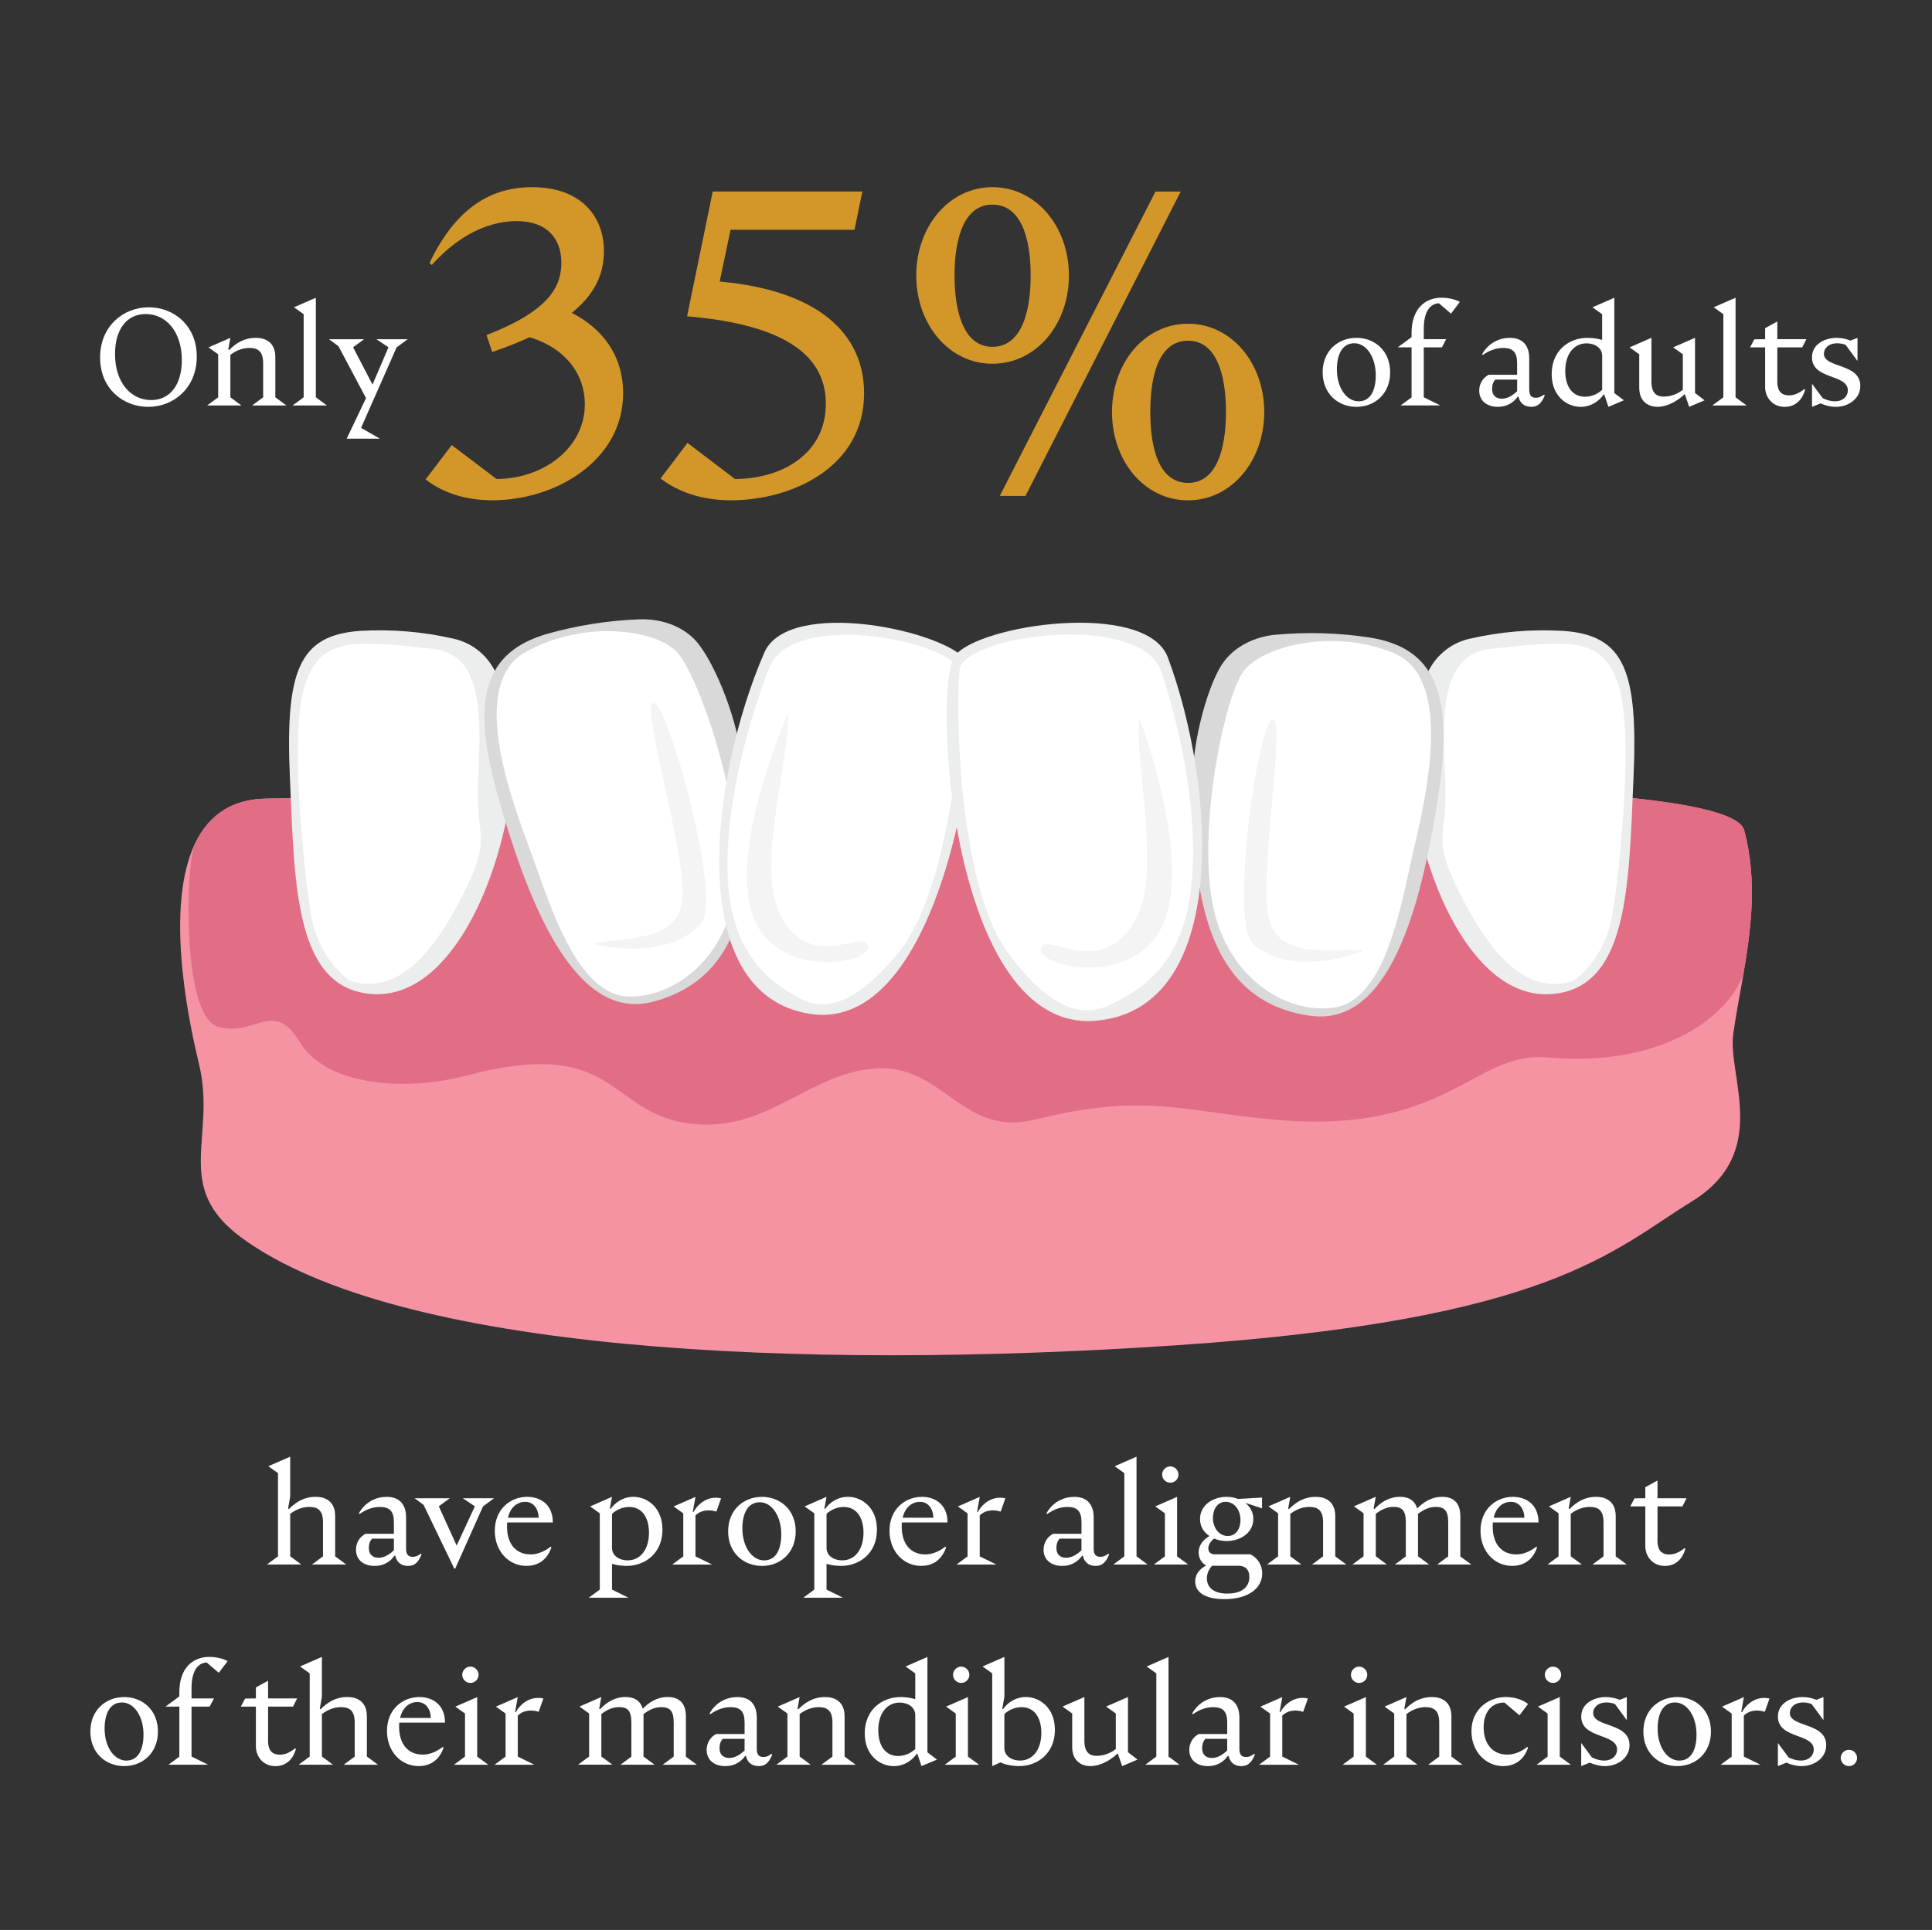 <?xml version="1.0" encoding="utf-8"?>
<svg xmlns="http://www.w3.org/2000/svg" xmlns:xlink="http://www.w3.org/1999/xlink" version="1.1" baseProfile="basic" id="Layer_2" x="0px" y="0px" width="600.99px" height="600.49px" viewBox="0 0 600.99 600.49">
<rect x="0" y="0" width="600.99" height="600.49" fill="#333333" stroke="none"/>
<g>
	<g>
		<g id="implant_process_00000049923496279697031250000014266895445641595829_">
			<path fill="#F593A2" d="M542.59,258.37c-5.9-22.48-282.56-12.09-459.61-9.9c-12,0.14-19.01,6.27-22.87,15.22&#xA;				c-9.05,21.07-0.55,57.6,1.86,67.68c5.34,22.61-8.39,37.83,13.1,53.69c48.38,35.59,173.37,41.44,290.93,33.51&#xA;				c116.53-7.86,135.59-29.56,160.29-44.75c24.71-15.19,11.05-38.9,12.88-52.15c0.81-5.7,1.95-11.69,3.04-17.86&#xA;				C544.68,289.44,546.74,274.11,542.59,258.37z"/>
			<path fill="#E16E85" d="M542.59,258.37c-5.9-22.48-282.56-12.09-459.61-9.9c-12,0.14-19.01,6.27-22.87,15.22&#xA;				c0.06,0.38,0.08,0.59,0.08,0.59c-2.22,5.96-3.67,51.88,7.61,55.2c11.28,3.32,17.34-8.86,25.42,4.71&#xA;				c8.08,13.57,32.6,15.55,51.71,10.5c49.42-13.04,43.44,13.69,73,15.18c22,1.11,34.69-16.44,55.08-17.46s26.46,21.52,48.9,15.96&#xA;				c34.01-8.44,45.39-2.64,74.5,0c54.05,4.89,61.93-21.5,85.1-19.35c23.17,2.15,42.07-4.16,52.81-14.38&#xA;				c3.32-3.07,5.99-6.77,7.87-10.89C544.68,289.44,546.74,274.11,542.59,258.37z"/>
			<path fill="#ECEDED" d="M445.16,207.35c2.67-4.38,7-7.49,12-8.61c9.55-2.2,19.36-3.02,29.13-2.44&#xA;				c19.13,1.32,23.31,12.56,21.84,45.86c-1.47,33.3-1.48,65.67-25.8,67.16c-24.33,1.48-40.46-36.55-43.48-67.02&#xA;				C437.14,224.96,441.28,213.74,445.16,207.35z"/>
			<path fill="#FFFFFF" d="M489.46,305.14c-11.96,3.92-23.14-3.67-34.1-24.74s-4.76-17.93-5.79-38.15&#xA;				c-1.03-20.23-1.34-38.69,14.16-40.37c25.34-2.73,34.51-3.48,39.56,10.7c5.05,14.18,0.81,55.82-1.56,71.09&#xA;				S489.46,305.14,489.46,305.14z"/>
			<path fill="#D8D9D8" d="M380.68,205.9c3.59-4.78,9.53-7.83,16.25-8.42c9.73-0.88,19.54-0.58,29.2,0.89&#xA;				c19.99,3.2,26.08,17.11,21.43,48.08s-13.85,72.81-39.47,69.66c-34.76-4.28-36.85-42.6-37.18-71.32&#xA;				C370.73,229.73,376.32,211.69,380.68,205.9z"/>
			<path fill="#FFFFFF" d="M414.88,313.52c-14.67,2.09-34.01-9.23-37.98-33.96c-3.97-24.72,4.26-63.08,9.89-70.67&#xA;				c5.63-7.59,27.21-13.59,46.6-5.77c19.39,7.82,9.9,46,5.97,63.02C435.68,282.16,430.96,311.23,414.88,313.52z"/>
			<path fill="#F4F4F4" d="M424.1,295.8c-7.75-1.21-25.98,3.55-29.34-9.87s5.42-61.89,1.14-62.07c-4.28-0.18-13.77,63.47-5.97,70&#xA;				C402.9,304.72,424.1,295.8,424.1,295.8z"/>
			<path fill="#ECEDED" d="M153.15,207.35c-2.66-4.38-7-7.49-12-8.61c-9.55-2.2-19.36-3.02-29.13-2.44&#xA;				c-19.13,1.32-23.31,12.56-21.83,45.86s1.44,65.66,25.79,67.14c24.35,1.48,40.47-36.55,43.48-67.02&#xA;				C161.18,224.96,157.06,213.74,153.15,207.35z"/>
			<path fill="#FFFFFF" d="M108.86,305.14c11.96,3.92,23.14-3.67,34.09-24.74s4.77-17.93,5.79-38.15s1.34-38.69-14.15-40.37&#xA;				c-25.34-2.73-34.51-3.48-39.56,10.7c-5.05,14.18-0.81,55.82,1.56,71.09S108.86,305.14,108.86,305.14z"/>
			<path fill="#D8D9D8" d="M216.1,199c-4.16-4.28-10.45-6.52-17.19-6.3c-9.75,0.36-19.42,1.88-28.81,4.55&#xA;				c-19.47,5.7-23.75,20.37-15.24,50.38s22.95,70.48,47.95,64.13c33.93-8.63,31.18-46.92,27.88-75.45&#xA;				C228.96,221.39,221.15,204.19,216.1,199z"/>
			<path fill="#FFFFFF" d="M195.76,310.07c14.84,0.22,32.6-13.45,33.41-38.47c0.81-25.03-12.17-62.05-18.74-68.86&#xA;				s-28.7-10.05-46.96,0.16c-18.25,10.21-4.01,46.88,2.04,63.27C171.16,281.59,179.51,309.84,195.76,310.07z"/>
			<path fill="#F4F4F4" d="M184.36,293.66c7.54-2.18,26.22,0.24,27.87-13.5c1.65-13.74-13.19-60.71-8.96-61.43&#xA;				c4.22-0.72,21.68,61.22,14.77,68.68C206.53,299.84,184.36,293.66,184.36,293.66z"/>
			<path fill="#ECEDED" d="M237.74,203.08c7.54-17.38,57.24-6.9,63.45,3.09s-5.92,115.82-49.08,109.31&#xA;				C212.48,309.51,220.99,241.71,237.74,203.08z"/>
			<path fill="#FFFFFF" d="M239.37,207.65c7.27-18.47,59.49-8.05,60.07,2.6s-3.58,65.79-19.56,85.64&#xA;				c-15.98,19.85-25.77,17.72-31.67,14.44c-8.68-4.83-21.19-13.63-21.88-38.48C225.7,247.31,234.28,220.6,239.37,207.65z"/>
			<path fill="#F4F4F4" d="M245.07,222.1c1.11,11.41-9.53,46.07-2.96,61.12c8.92,20.37,26.37,5.53,27.93,11&#xA;				c1.56,5.48-29.04,11.3-36.11-9.91C226.87,263.09,245.07,222.1,245.07,222.1z"/>
			<path fill="#ECEDED" d="M363.29,204.58c-6.72-18.02-59.18-10.22-66.29-0.46c-7.11,9.76-1.33,117.61,44.05,113.47&#xA;				C382.75,313.78,378.23,244.67,363.29,204.58z"/>
			<path fill="#FFFFFF" d="M361.27,209.13c-6.38-19.11-61.46-11.51-62.75-0.76c-1.29,10.76-0.54,66.82,14.85,87.82&#xA;				c15.39,21,25.69,19.4,32.04,16.4c9.36-4.4,23-12.61,25.26-37.72C373.02,250.06,365.76,222.51,361.27,209.13z"/>
			<path fill="#F4F4F4" d="M354.45,223.45c-1.9,11.48,6.94,47.18-0.87,62.02c-10.59,20.13-27.83,4.07-29.81,9.56&#xA;				c-1.98,5.48,29.47,13.13,38.23-7.96C370.76,265.97,354.45,223.45,354.45,223.45z"/>
		</g>
	</g>
	<g>
		<path fill="#FFFFFF" d="M61.21,110.97c0,9.77-7.23,15.62-15.1,15.62c-7.75,0-14.97-5.59-14.97-15.36&#xA;			c0-9.77,7.23-15.62,15.15-15.62C53.98,95.61,61.21,101.2,61.21,110.97z M56.56,112.04c0-8.91-4.95-14.33-11.23-14.33&#xA;			c-5.94,0-9.55,4.82-9.55,12.44c0,8.91,4.95,14.33,11.23,14.33C52.94,124.48,56.56,119.66,56.56,112.04z"/>
		<path fill="#FFFFFF" d="M89.09,126.16H78.42l3.44-2.54v-10.63c0-3.79-1.76-4.73-4.26-4.73c-1.42,0-3.66,0.39-5.94,2.15v13.21&#xA;			l3.44,2.54H64.43l3.44-2.54v-13.38l-3.01-2.15l6.8-2.97l-0.65,3.61l0.22,0.22c2.15-2.15,4.69-3.83,8.35-3.83&#xA;			c3.01,0,6.07,1.38,6.07,5.98v12.52L89.09,126.16z"/>
		<path fill="#FFFFFF" d="M101.69,126.16H91.02l3.44-2.54V97.76l-3.01-2.15l6.8-2.97v30.98L101.69,126.16z"/>
		<path fill="#FFFFFF" d="M112.32,133.13l5.85,3.36h-10.33l6.02-12.61l-8.56-16.14l-2.97-2.19h10.93l-3.4,2.5v0.04l6.02,11.57&#xA;			l4.95-11.57v-0.04l-3.74-2.5h9.72l-3.44,2.54L112.32,133.13z"/>
	</g>
	<g>
		<path fill="#D39729" d="M193.83,122.38c0,20.97-21.11,33.28-40.59,33.28c-8.93,0-15.83-2.57-20.84-6.49l8.12-10.69l13.94,10.55&#xA;			c14.34,0,27.47-9.47,27.47-23.27c0-9.06-5.68-17.32-17.18-20.84c-3.52,1.62-7.31,3.11-11.64,4.6l-1.76-5.28&#xA;			c19.35-7.44,23.27-15.02,23.27-22.46c0-7.58-4.46-12.99-13.94-12.99c-7.04,0-16.78,2.98-26.38,13.67l-0.68-0.68&#xA;			c7.58-15.69,17.72-23.54,31.93-23.54c15.15,0,22.32,9.07,22.32,19.89c0,7.44-3.11,13.67-10.01,19.21&#xA;			C187.34,102.22,193.83,110.48,193.83,122.38z"/>
		<path fill="#D39729" d="M268.79,122.38c0,23-22.46,33.28-41.4,33.28c-9.34,0-16.51-2.71-21.92-6.77l8.39-11.09l14.75,11.23&#xA;			c14.48,0,28.28-7.71,28.28-23.41c0-13.94-10.96-24.49-43.16-27.2l7.98-38.83h46.54l-2.44,11.91h-38.56l-3.38,16.1&#xA;			C254.18,90.32,268.79,103.58,268.79,122.38z"/>
		<path fill="#D39729" d="M308.7,113.18c-13.53,0-23.68-12.31-23.68-27.47c0-15.15,10.15-27.47,23.68-27.47&#xA;			c13.67,0,23.81,12.31,23.81,27.47C332.52,100.87,322.37,113.18,308.7,113.18z M320.61,85.72c0-11.91-3.11-22.05-11.91-22.05&#xA;			c-8.66,0-11.77,10.15-11.77,22.05c0,11.91,3.11,22.19,11.77,22.19C317.5,107.91,320.61,97.62,320.61,85.72z M367.29,59.6&#xA;			l-48.3,94.71H311l48.44-94.71H367.29z M393.27,128.2c0,15.15-10.15,27.47-23.68,27.47c-13.67,0-23.68-12.31-23.68-27.47&#xA;			c0-15.15,10.01-27.47,23.68-27.47C383.12,100.74,393.27,113.05,393.27,128.2z M381.36,128.2c0-12.04-3.11-22.19-11.77-22.19&#xA;			c-8.79,0-11.77,10.15-11.77,22.19c0,11.91,2.98,22.05,11.77,22.05C378.25,150.26,381.36,140.11,381.36,128.2z"/>
	</g>
	<g>
		<rect x="401.29" y="89.58" fill="none" width="179.76" height="48.66"/>
		<path fill="#FFFFFF" d="M411.44,115.83c0-6.63,4.78-10.71,10.5-10.71c5.77,0,10.5,4.09,10.5,10.71c0,6.67-4.73,10.76-10.5,10.76&#xA;			C416.22,126.59,411.44,122.5,411.44,115.83z M427.96,116.78c0-5.81-3.01-9.98-6.67-9.98c-3.96,0-5.42,3.83-5.42,8.13&#xA;			c0,5.81,3.06,9.94,6.76,9.94C426.54,124.87,427.96,121.08,427.96,116.78z"/>
		<path fill="#FFFFFF" d="M442.89,102.36v3.18h6.97l-1.33,2.54h-5.64v15.53l5.16,2.54h-12.35l3.4-2.5v-15.58h-4.3l4.3-3.18v-1.29&#xA;			c0-7.87,4.56-10.97,9.25-10.97c2.28,0,4.26,0.52,5.77,1.29l-2.75,3.66l-3.79-3.23C444.44,94.57,442.89,97.58,442.89,102.36z"/>
		<path fill="#FFFFFF" d="M480.54,122.97c-1.08,2.8-2.45,3.61-4.22,3.61c-2.15,0-3.57-1.2-3.96-3.18h-0.21&#xA;			c-1.46,2.02-3.53,3.18-6.2,3.18c-3.44,0-5.81-1.89-5.81-5.03c0-2.28,1.25-4.04,2.93-4.95h8.86v-3.61c0-3.4-1.33-4.73-4.35-4.73&#xA;			c-2.02,0-4.13,0.65-6.33,2.19l-0.22-0.21c2.07-3.7,5.55-5.12,8.65-5.12c3.87,0,6.02,2.24,6.02,6.41v9.73c0,2.02,0.9,2.5,2.07,2.5&#xA;			c0.82,0,1.51-0.22,2.54-0.99L480.54,122.97z M471.94,121.72v-3.61h-6.8c-0.65,0.73-0.99,1.63-0.99,2.88&#xA;			c0,2.32,1.51,3.06,3.05,3.06C468.71,124.05,470.26,123.32,471.94,121.72z"/>
		<path fill="#FFFFFF" d="M505.15,124.56l-4.82,2.02l-1.29-3.83h-0.22l-0.43-1.46v-10.59c0-2.54-2.41-3.87-4.86-3.87&#xA;			c-3.83,0-6.63,3.23-6.63,8.61c0,4.99,2.37,8,6.15,8c1.89,0,3.87-0.77,5.34-2.15l0.43,1.51c-1.29,1.89-3.83,3.79-7.1,3.79&#xA;			c-4.39,0-9.04-3.4-9.04-10.2c0-7.4,5.46-11.27,11.14-11.27c1.25,0,3.05,0.17,4.56,0.65v-8l-3.01-2.15l6.8-2.97v29.65&#xA;			L505.15,124.56z"/>
		<path fill="#FFFFFF" d="M530.24,124.56l-4.78,2.02l-1.33-3.83h-0.22c-1.33,1.33-4.69,3.83-8.35,3.83c-2.54,0-5.64-1.38-5.64-5.98&#xA;			v-10.37l-3.01-2.15l6.8-2.97v13.6c0,3.79,1.76,4.69,3.83,4.69c1.42,0,3.66-0.34,5.94-2.11v-11.06l-3.01-2.15l6.8-2.97v17.17&#xA;			L530.24,124.56z"/>
		<path fill="#FFFFFF" d="M543.32,126.16h-10.67l3.44-2.54V97.76l-3.01-2.15l6.8-2.97v30.98L543.32,126.16z"/>
		<path fill="#FFFFFF" d="M549.08,120.39v-12.31h-4.69l1.33-2.5l3.36-0.04v-3.44l3.79-2.07v5.51h9.04l-1.29,2.54h-7.75v10.63&#xA;			c0,2.02,0.52,4.3,3.66,4.3c1.55,0,3.01-0.56,4.78-1.98l0.21,0.22c-1.08,3.87-3.66,5.34-6.37,5.34&#xA;			C551.37,126.59,549.08,123.66,549.08,120.39z"/>
		<path fill="#FFFFFF" d="M578.69,120.09c0,4-3.74,6.5-7.62,6.5c-1.63,0-3.31-0.43-4.73-1.08l-2.67,1.08v-7.19l3.31,4.48&#xA;			c1.29,0.65,2.62,0.99,3.79,0.99c2.62,0,4.04-1.64,4.04-3.4c0-5.16-11.15-3.27-11.15-10.28c0-4.22,4.13-6.07,7.7-6.07&#xA;			c1.51,0,2.97,0.34,4.26,0.86l2.19-0.86v7.19l-3.7-5.03c-0.86-0.3-1.68-0.47-2.58-0.47c-2.84,0-4.17,1.68-4.17,3.27&#xA;			C567.37,114.62,578.69,112.9,578.69,120.09z"/>
	</g>
	<g>
		<path fill="#FFFFFF" d="M107.72,486.79H97.04l3.44-2.54v-10.64c0-3.79-1.77-4.74-4.26-4.74c-1.42,0-3.66,0.39-5.94,2.15v13.22&#xA;			l3.44,2.54H83.04l3.44-2.54v-25.88l-3.01-2.15l6.8-2.97v12.4l-0.65,3.7l0.22,0.22c2.15-2.15,4.69-3.83,8.35-3.83&#xA;			c3.01,0,6.07,1.38,6.07,5.99v12.53L107.72,486.79z"/>
		<path fill="#FFFFFF" d="M131.14,483.61c-1.08,2.8-2.45,3.62-4.22,3.62c-2.15,0-3.57-1.21-3.96-3.19h-0.22&#xA;			c-1.46,2.02-3.53,3.19-6.2,3.19c-3.44,0-5.81-1.89-5.81-5.04c0-2.28,1.25-4.05,2.93-4.95h8.87v-3.62c0-3.4-1.33-4.74-4.35-4.74&#xA;			c-2.02,0-4.13,0.65-6.33,2.2l-0.22-0.22c2.07-3.7,5.55-5.12,8.66-5.12c3.88,0,6.03,2.24,6.03,6.42v9.73c0,2.02,0.9,2.5,2.07,2.5&#xA;			c0.82,0,1.51-0.22,2.54-0.99L131.14,483.61z M122.53,482.36v-3.62h-6.8c-0.65,0.73-0.99,1.64-0.99,2.89&#xA;			c0,2.33,1.51,3.06,3.06,3.06C119.3,484.68,120.85,483.95,122.53,482.36z"/>
		<path fill="#FFFFFF" d="M150.25,468.71l-8.66,19.38h-0.26l-9.56-19.85l-2.8-2.07h10.94l-3.4,2.5v0.04l5.55,12.19l5.64-12.19v-0.04&#xA;			l-3.75-2.5h9.73L150.25,468.71z"/>
		<path fill="#FFFFFF" d="M171.31,481.24l0.22,0.21c-1.51,4.48-4.82,5.77-7.75,5.77c-5.47,0-9.86-4.48-9.86-10.94&#xA;			c0-6.8,4.95-10.55,10.08-10.55c4.05,0,7.97,2.33,7.97,7.97h-14.21c-0.04,0.43-0.04,0.86-0.04,1.33c0,5,2.5,8.61,7.32,8.61&#xA;			C166.74,483.65,168.81,483.13,171.31,481.24z M158,472.24h9.56c-0.04-2.71-1.59-4.95-4.13-4.95&#xA;			C160.8,467.29,158.73,469.05,158,472.24z"/>
		<path fill="#FFFFFF" d="M190.38,486.58v8.01l5.12,2.54h-12.36l3.44-2.54v-23.73l-3.01-2.15l6.8-2.97l-0.65,3.57l0.21,0.21&#xA;			c1.29-1.89,3.83-3.79,7.1-3.79c4.39,0,9.04,3.4,9.04,10.21c0,7.41-5.47,11.28-11.15,11.28&#xA;			C193.69,487.22,191.88,487.05,190.38,486.58z M190.38,471.03v10.59c0,2.54,2.41,3.88,4.87,3.88c3.83,0,6.63-3.23,6.63-8.61&#xA;			c0-4.99-2.37-8.01-6.16-8.01C193.82,468.88,191.84,469.66,190.38,471.03z"/>
		<path fill="#FFFFFF" d="M216.34,471.51v12.75l5.17,2.54h-12.4l3.44-2.54v-13.39l-3.01-2.15l6.8-2.97l-0.82,4.61l0.22,0.09&#xA;			c1.55-2.84,4.69-5.12,8.57-4.26l-1.46,4.13C219.96,469.44,217.67,470.17,216.34,471.51z"/>
		<path fill="#FFFFFF" d="M226.5,476.46c0-6.63,4.78-10.72,10.51-10.72c5.77,0,10.51,4.09,10.51,10.72&#xA;			c0,6.67-4.74,10.77-10.51,10.77C231.28,487.22,226.5,483.13,226.5,476.46z M243.03,477.41c0-5.81-3.01-9.99-6.67-9.99&#xA;			c-3.96,0-5.43,3.83-5.43,8.14c0,5.81,3.06,9.95,6.76,9.95C241.61,485.5,243.03,481.71,243.03,477.41z"/>
		<path fill="#FFFFFF" d="M257.11,486.58v8.01l5.12,2.54h-12.36l3.44-2.54v-23.73l-3.01-2.15l6.8-2.97l-0.65,3.57l0.21,0.21&#xA;			c1.29-1.89,3.83-3.79,7.1-3.79c4.39,0,9.04,3.4,9.04,10.21c0,7.41-5.47,11.28-11.15,11.28&#xA;			C260.42,487.22,258.62,487.05,257.11,486.58z M257.11,471.03v10.59c0,2.54,2.41,3.88,4.87,3.88c3.83,0,6.63-3.23,6.63-8.61&#xA;			c0-4.99-2.37-8.01-6.16-8.01C260.55,468.88,258.57,469.66,257.11,471.03z"/>
		<path fill="#FFFFFF" d="M294.09,481.24l0.22,0.21c-1.51,4.48-4.82,5.77-7.75,5.77c-5.47,0-9.86-4.48-9.86-10.94&#xA;			c0-6.8,4.95-10.55,10.08-10.55c4.05,0,7.97,2.33,7.97,7.97h-14.21c-0.04,0.43-0.04,0.86-0.04,1.33c0,5,2.5,8.61,7.32,8.61&#xA;			C289.53,483.65,291.6,483.13,294.09,481.24z M280.79,472.24h9.56c-0.04-2.71-1.59-4.95-4.13-4.95&#xA;			C283.59,467.29,281.52,469.05,280.79,472.24z"/>
		<path fill="#FFFFFF" d="M304.77,471.51v12.75l5.17,2.54h-12.4l3.44-2.54v-13.39l-3.01-2.15l6.8-2.97l-0.82,4.61l0.22,0.09&#xA;			c1.55-2.84,4.69-5.12,8.57-4.26l-1.46,4.13C308.39,469.44,306.1,470.17,304.77,471.51z"/>
		<path fill="#FFFFFF" d="M345.03,483.61c-1.08,2.8-2.45,3.62-4.22,3.62c-2.15,0-3.57-1.21-3.96-3.19h-0.22&#xA;			c-1.46,2.02-3.53,3.19-6.2,3.19c-3.44,0-5.81-1.89-5.81-5.04c0-2.28,1.25-4.05,2.93-4.95h8.87v-3.62c0-3.4-1.33-4.74-4.35-4.74&#xA;			c-2.02,0-4.13,0.65-6.33,2.2l-0.22-0.22c2.07-3.7,5.55-5.12,8.66-5.12c3.88,0,6.03,2.24,6.03,6.42v9.73c0,2.02,0.9,2.5,2.07,2.5&#xA;			c0.82,0,1.51-0.22,2.54-0.99L345.03,483.61z M336.41,482.36v-3.62h-6.8c-0.65,0.73-0.99,1.64-0.99,2.89&#xA;			c0,2.33,1.51,3.06,3.06,3.06C333.19,484.68,334.73,483.95,336.41,482.36z"/>
		<path fill="#FFFFFF" d="M356.99,486.79h-10.68l3.44-2.54v-25.88l-3.01-2.15l6.8-2.97v31L356.99,486.79z"/>
		<path fill="#FFFFFF" d="M369.61,486.79h-10.68l3.44-2.54v-13.39l-3.01-2.15l6.8-2.97v18.52L369.61,486.79z M361.51,458.8&#xA;			c0-1.38,1.16-2.54,2.54-2.54s2.54,1.16,2.54,2.54c0,1.42-1.16,2.54-2.54,2.54S361.51,460.23,361.51,458.8z"/>
		<path fill="#FFFFFF" d="M392.64,489.59c0,4.35-4,7.97-11.76,7.97c-6.24,0-9.09-2.28-9.09-5.51c0-1.76,0.86-3.57,3.4-4.95&#xA;			c-1.51-0.82-2.33-2.37-2.33-4.09c0-2.15,1.29-3.83,3.36-5.08c-1.77-1.16-2.93-2.97-2.93-5.3c0-4.31,4-6.89,8.27-6.89&#xA;			c1.25,0,2.5,0.22,3.57,0.65l7.45-0.43v3.36l-5.21-1.72c1.51,1.21,2.5,2.93,2.5,5.04c0,4.26-4,6.85-8.31,6.85&#xA;			c-1.38,0-2.71-0.26-3.88-0.78c-1.25,0.99-1.81,2.07-1.81,3.1s0.69,1.81,1.94,1.81h11.15&#xA;			C391.14,484.68,392.64,486.88,392.64,489.59z M388.64,490.67c0-2.15-1.08-3.49-3.44-3.49h-8.18c-0.86,0.99-1.59,2.24-1.59,3.92&#xA;			c0,2.89,2.24,4.74,6.29,4.74C386.66,495.84,388.64,493.55,388.64,490.67z M377.31,472.28c0,3.14,1.94,5.64,4.61,5.64&#xA;			c2.54,0,3.96-2.24,3.96-5c0-3.14-1.94-5.64-4.65-5.64C378.73,467.29,377.31,469.57,377.31,472.28z"/>
		<path fill="#FFFFFF" d="M418.82,486.79h-10.68l3.44-2.54v-10.64c0-3.79-1.77-4.74-4.26-4.74c-1.42,0-3.66,0.39-5.94,2.15v13.22&#xA;			l3.44,2.54h-10.68l3.44-2.54v-13.39l-3.01-2.15l6.8-2.97l-0.65,3.62l0.22,0.22c2.15-2.15,4.69-3.83,8.35-3.83&#xA;			c3.01,0,6.07,1.38,6.07,5.99v12.53L418.82,486.79z"/>
		<path fill="#FFFFFF" d="M457.7,486.79h-10.64l3.44-2.54v-10.64c0-3.79-1.38-4.74-3.88-4.74c-1.42,0-3.19,0.39-5.51,2.15v13.22&#xA;			l3.44,2.54h-10.64l3.4-2.5v-10.68c0-3.79-1.33-4.74-3.83-4.74c-1.42,0-3.23,0.39-5.51,2.15v13.22l3.44,2.54h-10.68l3.44-2.54&#xA;			v-13.39l-3.01-2.15l6.8-2.97l-0.65,3.62l0.22,0.22c1.9-2.02,4.48-3.83,7.97-3.83c2.41,0,4.56,0.9,5.34,3.66&#xA;			c1.85-1.94,4.39-3.66,7.79-3.66c2.97,0,5.64,1.38,5.64,5.99v12.57L457.7,486.79z"/>
		<path fill="#FFFFFF" d="M477.93,481.24l0.22,0.21c-1.51,4.48-4.82,5.77-7.75,5.77c-5.47,0-9.86-4.48-9.86-10.94&#xA;			c0-6.8,4.95-10.55,10.08-10.55c4.05,0,7.97,2.33,7.97,7.97h-14.21c-0.04,0.43-0.04,0.86-0.04,1.33c0,5,2.5,8.61,7.32,8.61&#xA;			C473.37,483.65,475.43,483.13,477.93,481.24z M464.63,472.24h9.56c-0.04-2.71-1.59-4.95-4.13-4.95&#xA;			C467.42,467.29,465.36,469.05,464.63,472.24z"/>
		<path fill="#FFFFFF" d="M506.05,486.79h-10.68l3.44-2.54v-10.64c0-3.79-1.77-4.74-4.26-4.74c-1.42,0-3.66,0.39-5.94,2.15v13.22&#xA;			l3.45,2.54h-10.68l3.45-2.54v-13.39l-3.01-2.15l6.8-2.97l-0.65,3.62l0.21,0.22c2.15-2.15,4.69-3.83,8.35-3.83&#xA;			c3.01,0,6.07,1.38,6.07,5.99v12.53L506.05,486.79z"/>
		<path fill="#FFFFFF" d="M511.81,481.02v-12.31h-4.69l1.33-2.5l3.36-0.04v-3.44l3.79-2.07v5.51h9.04l-1.29,2.54h-7.75v10.64&#xA;			c0,2.02,0.52,4.31,3.66,4.31c1.55,0,3.01-0.56,4.78-1.98l0.22,0.21c-1.08,3.88-3.66,5.34-6.37,5.34&#xA;			C514.09,487.22,511.81,484.3,511.81,481.02z"/>
	</g>
	<g>
		<rect x="26.17" y="512.49" fill="none" width="553.66" height="48.69"/>
		<path fill="#FFFFFF" d="M28.11,538.75c0-6.63,4.78-10.72,10.51-10.72c5.77,0,10.51,4.09,10.51,10.72&#xA;			c0,6.67-4.74,10.76-10.51,10.76C32.89,549.52,28.11,545.43,28.11,538.75z M44.64,539.7c0-5.81-3.01-9.99-6.67-9.99&#xA;			c-3.96,0-5.43,3.83-5.43,8.14c0,5.81,3.06,9.95,6.76,9.95C43.22,547.79,44.64,544,44.64,539.7z"/>
		<path fill="#FFFFFF" d="M59.58,525.27v3.19h6.98L65.22,531h-5.64v15.54l5.17,2.54H52.39l3.4-2.5V531h-4.31l4.31-3.19v-1.29&#xA;			c0-7.88,4.56-10.98,9.26-10.98c2.28,0,4.26,0.52,5.77,1.29l-2.76,3.66l-3.79-3.23C61.13,517.48,59.58,520.49,59.58,525.27z"/>
		<path fill="#FFFFFF" d="M79.6,543.32V531h-4.69l1.33-2.5l3.36-0.04v-3.44l3.79-2.07v5.51h9.04L91.14,531h-7.75v10.64&#xA;			c0,2.02,0.52,4.31,3.66,4.31c1.55,0,3.01-0.56,4.78-1.98l0.22,0.21c-1.08,3.88-3.66,5.34-6.37,5.34&#xA;			C81.88,549.52,79.6,546.59,79.6,543.32z"/>
		<path fill="#FFFFFF" d="M117.58,549.09H106.9l3.44-2.54v-10.64c0-3.79-1.77-4.74-4.26-4.74c-1.42,0-3.66,0.39-5.94,2.15v13.22&#xA;			l3.44,2.54H92.9l3.44-2.54v-25.88l-3.01-2.15l6.8-2.97v12.4l-0.65,3.7l0.22,0.21c2.15-2.15,4.69-3.83,8.35-3.83&#xA;			c3.01,0,6.07,1.38,6.07,5.99v12.53L117.58,549.09z"/>
		<path fill="#FFFFFF" d="M137.77,543.53l0.22,0.21c-1.51,4.48-4.82,5.77-7.75,5.77c-5.47,0-9.86-4.48-9.86-10.94&#xA;			c0-6.8,4.95-10.55,10.08-10.55c4.05,0,7.97,2.33,7.97,7.97H124.2c-0.04,0.43-0.04,0.86-0.04,1.33c0,5,2.5,8.61,7.32,8.61&#xA;			C133.2,545.94,135.27,545.43,137.77,543.53z M124.46,534.53h9.56c-0.04-2.71-1.59-4.95-4.13-4.95&#xA;			C127.26,529.58,125.19,531.34,124.46,534.53z"/>
		<path fill="#FFFFFF" d="M151.89,549.09h-10.68l3.44-2.54v-13.39l-3.01-2.15l6.8-2.97v18.52L151.89,549.09z M143.79,521.1&#xA;			c0-1.38,1.16-2.54,2.54-2.54s2.54,1.16,2.54,2.54c0,1.42-1.16,2.54-2.54,2.54S143.79,522.52,143.79,521.1z"/>
		<path fill="#FFFFFF" d="M161.06,533.8v12.75l5.17,2.54h-12.4l3.44-2.54v-13.39l-3.01-2.15l6.8-2.97l-0.82,4.61l0.22,0.09&#xA;			c1.55-2.84,4.69-5.12,8.57-4.26l-1.46,4.13C164.67,531.73,162.39,532.46,161.06,533.8z"/>
		<path fill="#FFFFFF" d="M216.77,549.09h-10.64l3.44-2.54v-10.64c0-3.79-1.38-4.74-3.88-4.74c-1.42,0-3.19,0.39-5.51,2.15v13.22&#xA;			l3.44,2.54H193l3.4-2.5v-10.68c0-3.79-1.33-4.74-3.83-4.74c-1.42,0-3.23,0.39-5.51,2.15v13.22l3.44,2.54h-10.68l3.44-2.54v-13.39&#xA;			l-3.01-2.15l6.8-2.97l-0.65,3.62l0.22,0.21c1.9-2.02,4.48-3.83,7.97-3.83c2.41,0,4.56,0.9,5.34,3.66&#xA;			c1.85-1.94,4.39-3.66,7.79-3.66c2.97,0,5.64,1.38,5.64,5.99v12.57L216.77,549.09z"/>
		<path fill="#FFFFFF" d="M240.23,545.9c-1.08,2.8-2.45,3.62-4.22,3.62c-2.15,0-3.57-1.21-3.96-3.19h-0.22&#xA;			c-1.46,2.02-3.53,3.19-6.2,3.19c-3.44,0-5.81-1.89-5.81-5.04c0-2.28,1.25-4.05,2.93-4.95h8.87v-3.62c0-3.4-1.33-4.74-4.35-4.74&#xA;			c-2.02,0-4.13,0.65-6.33,2.2l-0.22-0.22c2.07-3.7,5.55-5.12,8.66-5.12c3.88,0,6.03,2.24,6.03,6.42v9.73c0,2.02,0.9,2.5,2.07,2.5&#xA;			c0.82,0,1.51-0.22,2.54-0.99L240.23,545.9z M231.62,544.65v-3.62h-6.8c-0.65,0.73-0.99,1.64-0.99,2.89c0,2.33,1.51,3.06,3.06,3.06&#xA;			C228.39,546.98,229.94,546.24,231.62,544.65z"/>
		<path fill="#FFFFFF" d="M266.19,549.09h-10.68l3.44-2.54v-10.64c0-3.79-1.77-4.74-4.26-4.74c-1.42,0-3.66,0.39-5.94,2.15v13.22&#xA;			l3.44,2.54h-10.68l3.44-2.54v-13.39l-3.01-2.15l6.8-2.97l-0.65,3.62l0.22,0.21c2.15-2.15,4.69-3.83,8.35-3.83&#xA;			c3.01,0,6.07,1.38,6.07,5.99v12.53L266.19,549.09z"/>
		<path fill="#FFFFFF" d="M291.47,547.49l-4.82,2.02l-1.29-3.83h-0.22l-0.43-1.46v-10.59c0-2.54-2.41-3.88-4.87-3.88&#xA;			c-3.83,0-6.63,3.23-6.63,8.61c0,5,2.37,8.01,6.16,8.01c1.89,0,3.88-0.78,5.34-2.15l0.43,1.51c-1.29,1.89-3.83,3.79-7.1,3.79&#xA;			c-4.39,0-9.04-3.4-9.04-10.21c0-7.41,5.47-11.28,11.15-11.28c1.25,0,3.06,0.17,4.56,0.65v-8.01l-3.01-2.15l6.8-2.97v29.67&#xA;			L291.47,547.49z"/>
		<path fill="#FFFFFF" d="M304.55,549.09h-10.68l3.44-2.54v-13.39L294.3,531l6.8-2.97v18.52L304.55,549.09z M296.46,521.1&#xA;			c0-1.38,1.16-2.54,2.54-2.54s2.54,1.16,2.54,2.54c0,1.42-1.16,2.54-2.54,2.54S296.46,522.52,296.46,521.1z"/>
		<path fill="#FFFFFF" d="M328.15,538.23c0,7.41-5.47,11.28-11.15,11.28c-1.59,0-4.13-0.3-5.77-1.16l-2.58,1.16v-28.85l-3.01-2.15&#xA;			l6.8-2.97v12.4l-0.65,3.66l0.22,0.21c1.29-1.89,3.83-3.79,7.1-3.79C323.5,528.03,328.15,531.43,328.15,538.23z M323.93,539.18&#xA;			c0-4.99-2.37-8.01-6.16-8.01c-1.89,0-3.88,0.78-5.34,2.15v10.59c0,2.54,2.41,3.88,4.87,3.88&#xA;			C321.13,547.79,323.93,544.56,323.93,539.18z"/>
		<path fill="#FFFFFF" d="M353.85,547.49l-4.78,2.02l-1.33-3.83h-0.22c-1.33,1.33-4.69,3.83-8.35,3.83c-2.54,0-5.64-1.38-5.64-5.99&#xA;			v-10.38l-3.01-2.15l6.8-2.97v13.61c0,3.79,1.77,4.69,3.83,4.69c1.42,0,3.66-0.34,5.94-2.11v-11.07l-3.01-2.15l6.8-2.97v17.18&#xA;			L353.85,547.49z"/>
		<path fill="#FFFFFF" d="M366.94,549.09h-10.68l3.44-2.54v-25.88l-3.01-2.15l6.8-2.97v31L366.94,549.09z"/>
		<path fill="#FFFFFF" d="M390.36,545.9c-1.08,2.8-2.45,3.62-4.22,3.62c-2.15,0-3.57-1.21-3.96-3.19h-0.22&#xA;			c-1.46,2.02-3.53,3.19-6.2,3.19c-3.44,0-5.81-1.89-5.81-5.04c0-2.28,1.25-4.05,2.93-4.95h8.87v-3.62c0-3.4-1.33-4.74-4.35-4.74&#xA;			c-2.02,0-4.13,0.65-6.33,2.2l-0.22-0.22c2.07-3.7,5.56-5.12,8.66-5.12c3.88,0,6.03,2.24,6.03,6.42v9.73c0,2.02,0.9,2.5,2.07,2.5&#xA;			c0.82,0,1.51-0.22,2.54-0.99L390.36,545.9z M381.75,544.65v-3.62h-6.8c-0.65,0.73-0.99,1.64-0.99,2.89c0,2.33,1.51,3.06,3.06,3.06&#xA;			C378.52,546.98,380.07,546.24,381.75,544.65z"/>
		<path fill="#FFFFFF" d="M398.88,533.8v12.75l5.17,2.54h-12.4l3.44-2.54v-13.39l-3.01-2.15l6.8-2.97l-0.82,4.61l0.22,0.09&#xA;			c1.55-2.84,4.69-5.12,8.57-4.26l-1.46,4.13C402.5,531.73,400.22,532.46,398.88,533.8z"/>
		<path fill="#FFFFFF" d="M428.33,549.09h-10.68l3.44-2.54v-13.39l-3.01-2.15l6.8-2.97v18.52L428.33,549.09z M420.24,521.1&#xA;			c0-1.38,1.16-2.54,2.54-2.54s2.54,1.16,2.54,2.54c0,1.42-1.16,2.54-2.54,2.54S420.24,522.52,420.24,521.1z"/>
		<path fill="#FFFFFF" d="M454.94,549.09h-10.68l3.44-2.54v-10.64c0-3.79-1.77-4.74-4.26-4.74c-1.42,0-3.66,0.39-5.94,2.15v13.22&#xA;			l3.44,2.54h-10.68l3.44-2.54v-13.39L430.7,531l6.8-2.97l-0.65,3.62l0.22,0.21c2.15-2.15,4.69-3.83,8.35-3.83&#xA;			c3.01,0,6.07,1.38,6.07,5.99v12.53L454.94,549.09z"/>
		<path fill="#FFFFFF" d="M475.13,543.53l0.21,0.21c-1.51,4.48-4.82,5.77-7.75,5.77c-5.43,0-9.86-4.52-9.86-10.85&#xA;			c0-7.36,5.94-10.64,10.59-10.64c3.01,0,5.3,0.86,7.02,2.15l-2.67,3.53l-4.69-3.96c-3.75-0.04-6.46,2.71-6.46,7.71&#xA;			c0,4.78,2.5,8.48,7.32,8.48C470.57,545.94,472.68,545.43,475.13,543.53z"/>
		<path fill="#FFFFFF" d="M488.65,549.09h-10.68l3.45-2.54v-13.39L478.4,531l6.8-2.97v18.52L488.65,549.09z M480.55,521.1&#xA;			c0-1.38,1.16-2.54,2.54-2.54c1.38,0,2.54,1.16,2.54,2.54c0,1.42-1.16,2.54-2.54,2.54C481.72,523.64,480.55,522.52,480.55,521.1z"/>
		<path fill="#FFFFFF" d="M506.9,543.01c0,4-3.75,6.5-7.62,6.5c-1.64,0-3.32-0.43-4.74-1.08l-2.67,1.08v-7.19l3.32,4.48&#xA;			c1.29,0.65,2.63,0.99,3.79,0.99c2.63,0,4.05-1.64,4.05-3.4c0-5.17-11.15-3.27-11.15-10.29c0-4.22,4.13-6.07,7.71-6.07&#xA;			c1.51,0,2.97,0.34,4.26,0.86l2.2-0.86v7.19l-3.7-5.04c-0.86-0.3-1.68-0.47-2.58-0.47c-2.84,0-4.18,1.68-4.18,3.27&#xA;			C495.58,537.55,506.9,535.82,506.9,543.01z"/>
		<path fill="#FFFFFF" d="M511.21,538.75c0-6.63,4.78-10.72,10.51-10.72c5.77,0,10.51,4.09,10.51,10.72&#xA;			c0,6.67-4.74,10.76-10.51,10.76C515.99,549.52,511.21,545.43,511.21,538.75z M527.74,539.7c0-5.81-3.01-9.99-6.67-9.99&#xA;			c-3.96,0-5.43,3.83-5.43,8.14c0,5.81,3.06,9.95,6.76,9.95C526.32,547.79,527.74,544,527.74,539.7z"/>
		<path fill="#FFFFFF" d="M542.46,533.8v12.75l5.17,2.54h-12.4l3.45-2.54v-13.39l-3.01-2.15l6.8-2.97l-0.82,4.61l0.22,0.09&#xA;			c1.55-2.84,4.69-5.12,8.57-4.26l-1.46,4.13C546.08,531.73,543.8,532.46,542.46,533.8z"/>
		<path fill="#FFFFFF" d="M568.08,543.01c0,4-3.75,6.5-7.62,6.5c-1.64,0-3.32-0.43-4.74-1.08l-2.67,1.08v-7.19l3.32,4.48&#xA;			c1.29,0.65,2.63,0.99,3.79,0.99c2.63,0,4.05-1.64,4.05-3.4c0-5.17-11.15-3.27-11.15-10.29c0-4.22,4.13-6.07,7.71-6.07&#xA;			c1.51,0,2.97,0.34,4.26,0.86l2.2-0.86v7.19l-3.7-5.04c-0.86-0.3-1.68-0.47-2.58-0.47c-2.84,0-4.18,1.68-4.18,3.27&#xA;			C556.76,537.55,568.08,535.82,568.08,543.01z"/>
		<path fill="#FFFFFF" d="M572.6,546.98c0-1.38,1.16-2.54,2.54-2.54c1.42,0,2.54,1.16,2.54,2.54s-1.12,2.54-2.54,2.54&#xA;			C573.76,549.52,572.6,548.35,572.6,546.98z"/>
	</g>
</g>
<g>
</g>
<g>
</g>
<g>
</g>
<g>
</g>
<g>
</g>
<g>
</g>
</svg>